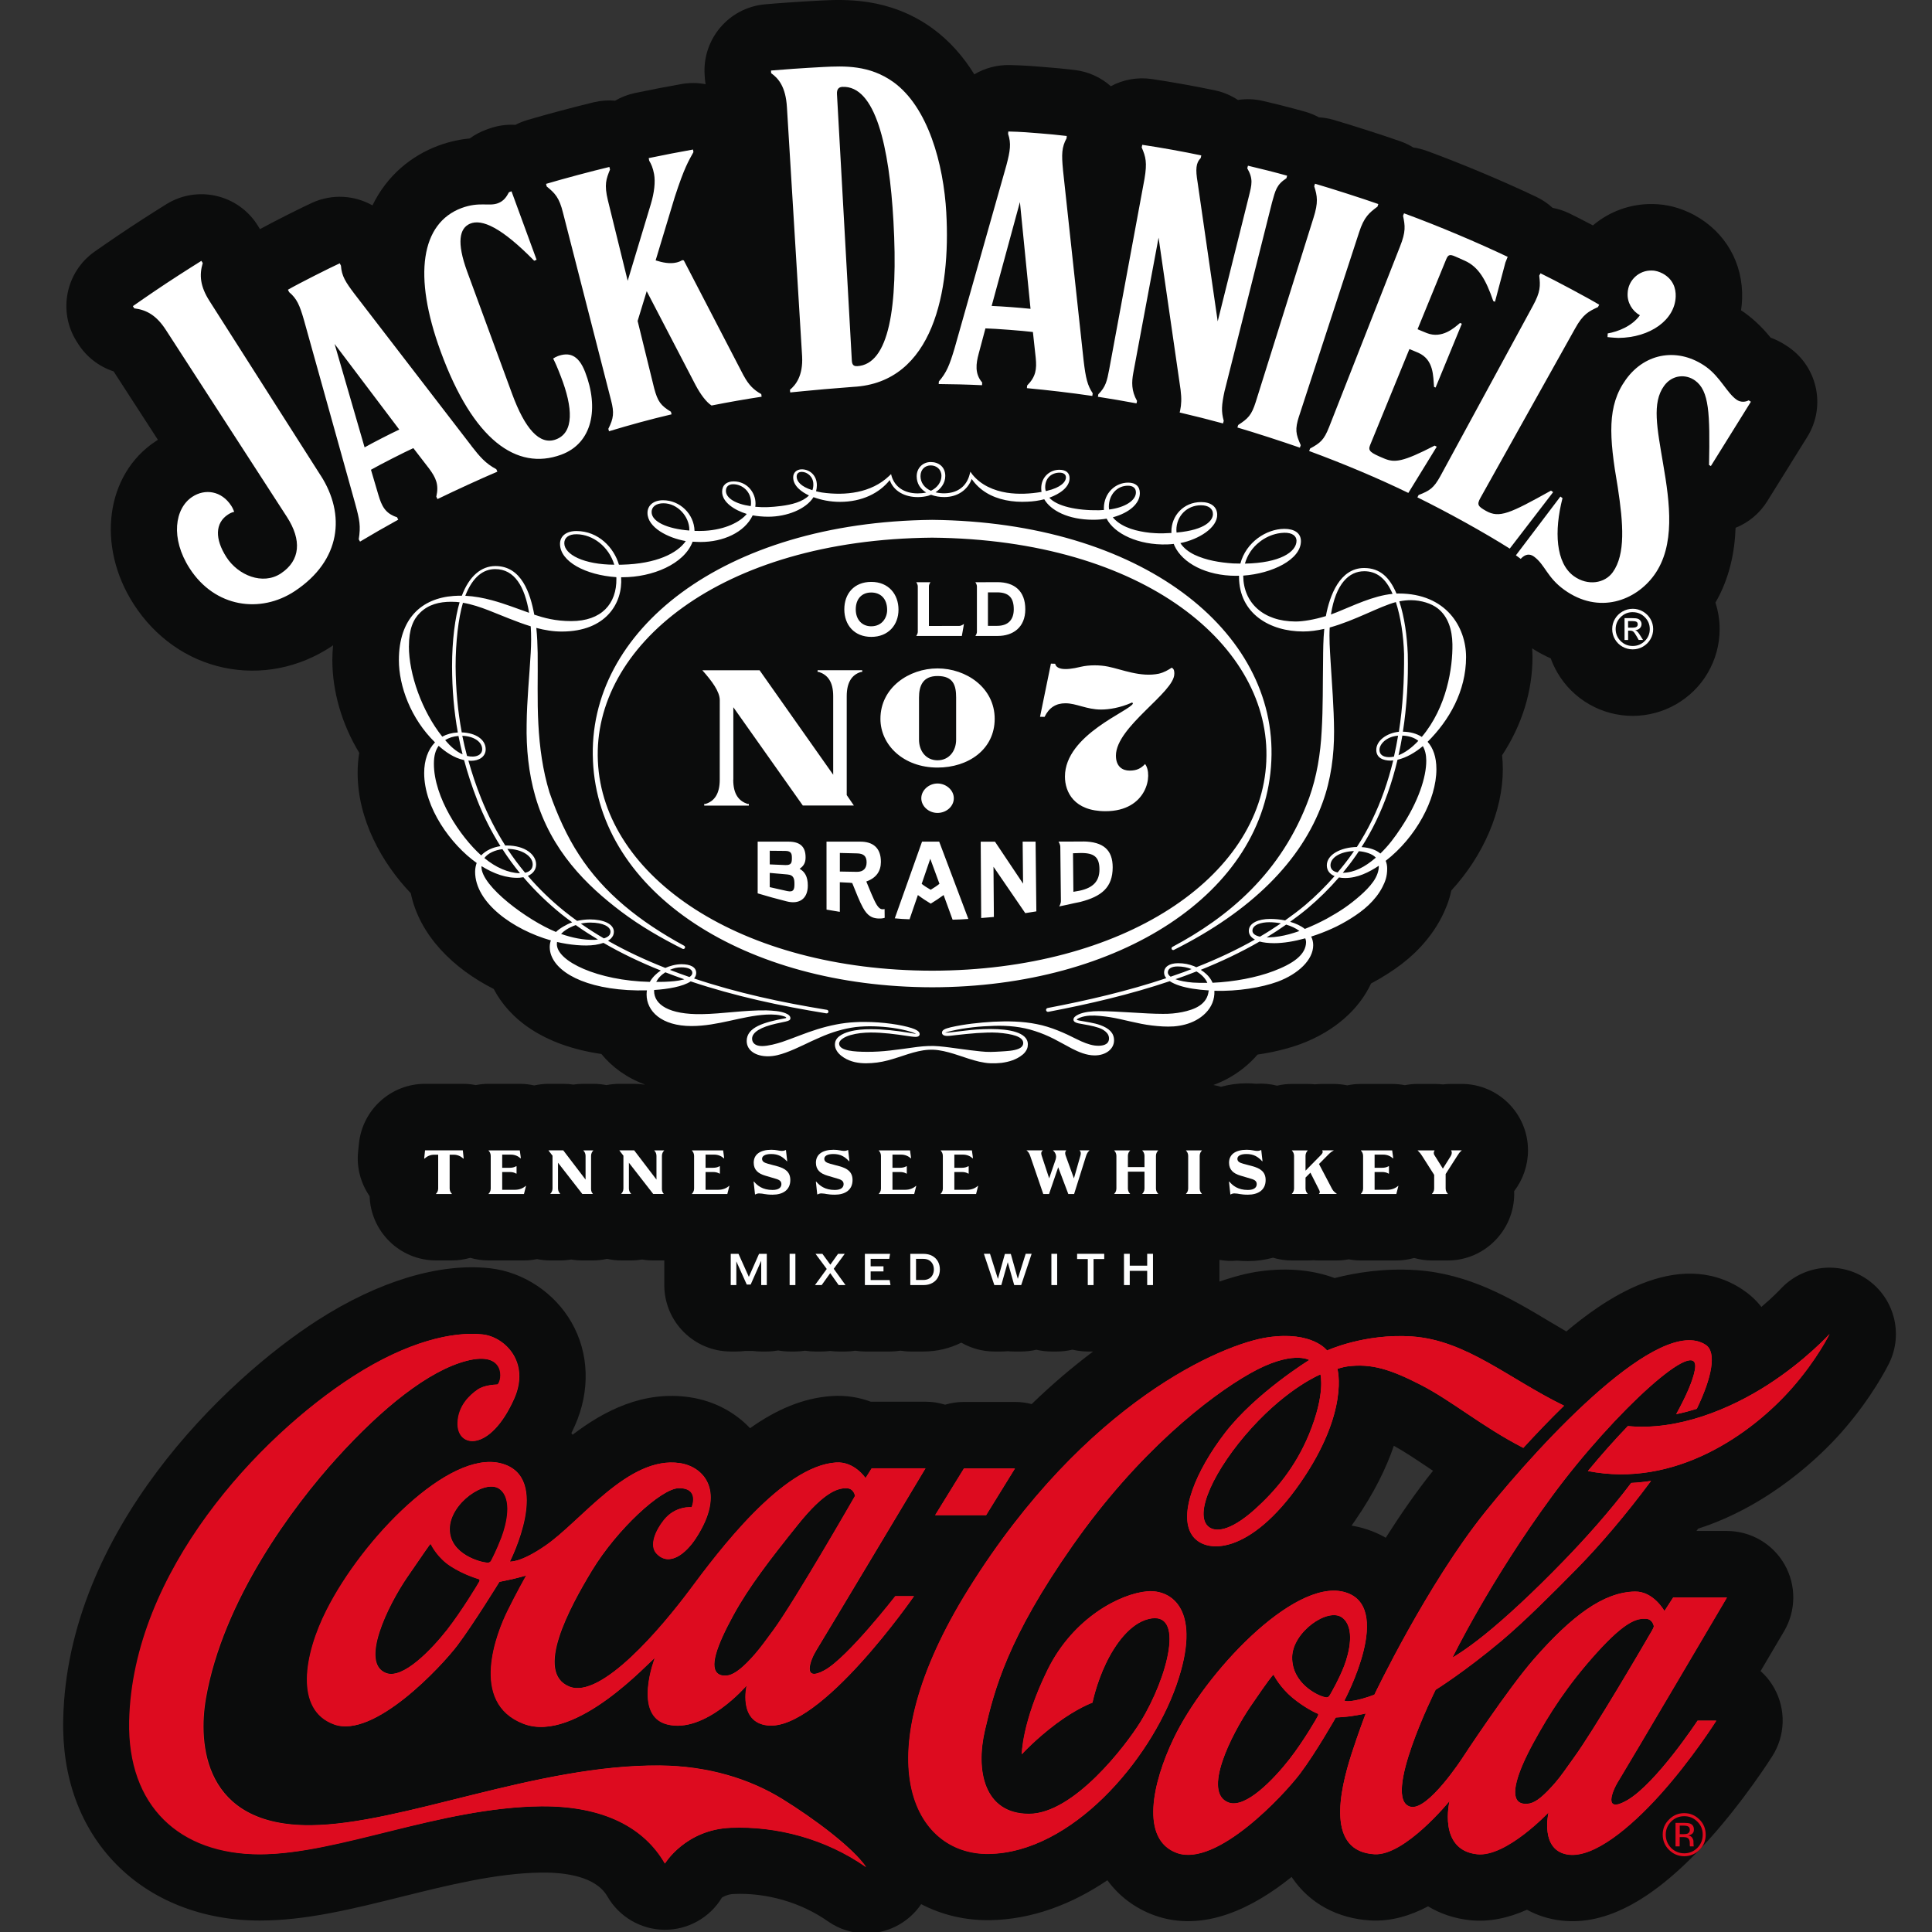 <?xml version="1.0" encoding="UTF-8"?>
<svg id="Camada_1" data-name="Camada 1" xmlns="http://www.w3.org/2000/svg" xmlns:xlink="http://www.w3.org/1999/xlink" viewBox="0 0 650 650">
  <rect x="0" y="0" width="650" height="650" fill="#333333" stroke="none"/>
  <defs>
    <style>
      .cls-1 {
        fill: none;
      }

      .cls-1, .cls-2, .cls-3, .cls-4, .cls-5 {
        stroke-width: 0px;
      }

      .cls-2 {
        fill: #0b0c0c;
      }

      .cls-3 {
        fill: #e52529;
      }

      .cls-4 {
        fill: #fff;
      }

      .cls-5 {
        fill: #dd0b1f;
      }
    </style>
    <clipPath id="clippath">
      <rect class="cls-1" x="18.46" y="643.43" width="613.09" height="703.14"/>
    </clipPath>
  </defs>
  <path class="cls-2" d="M628.1,430.37c-9.16-6.26-21.56-4.81-29.08,3.34-.04.04-2.42,2.6-6.42,5.99-2.03-2.6-4.34-4.52-6.44-5.91-22.02-14.51-47.55,4.38-59.19,14.16-1.95-1.13-3.91-2.3-5.91-3.5-12.48-7.46-26.63-15.92-44.55-17.13-10.82-.72-20.43.85-27.48,2.67-6.82-2.54-15.39-3.68-25.59-2.21-3.6.52-8.07,1.63-13.17,3.39v-7.3c1.96.34,3.94.44,5.9.25,1.07.1,2.28.16,3.68.16,2.96,0,5.78-.4,8.42-1.14,2.02.6,4.15.93,6.36.93h5.32c.64,0,1.27-.03,1.89-.08.63.05,1.26.08,1.9.08h5.96c1.39,0,2.74-.14,4.06-.39,1.33.25,2.69.39,4.09.39h11.91c2.07,0,4.09-.3,6.01-.84,1.91.53,3.91.84,5.99.84h5.32c12.35,0,22.36-10.1,22.36-22.45,0-.29,0-.58-.02-.87,2.98-3.89,4.66-8.73,4.66-13.72,0-12.35-10.01-22.36-22.36-22.36h-3.5c-.95,0-1.88.06-2.79.17-.92-.11-1.86-.17-2.81-.17h-5.66c-1.47,0-2.91.15-4.3.43-1.4-.27-2.83-.42-4.3-.42h-10.51c-1.57,0-3.11.17-4.59.48-1.49-.31-3.03-.48-4.61-.48h-3.8c-.83,0-1.65.05-2.45.13-.81-.09-1.63-.13-2.46-.13h-5.32c-1.71,0-3.37.21-4.97.58-2.34-.59-4.74-.81-7.1-.64-.91-.09-1.96-.15-3.14-.15-3.03,0-5.92.41-8.62,1.17-.83-.25-1.69-.44-2.56-.6,1.65-.62,3.26-1.31,4.77-2.14,3.9-2.11,7.32-4.88,10.09-8.1,5.12-.75,10.02-1.93,14.33-3.49.08-.03.16-.06.23-.08,11.22-4.21,19.53-11.52,23.63-20.35,1.7-.9,3.41-1.89,5.16-2.99,3.72-2.34,6.7-4.62,9.47-7.25,3.8-3.65,6.85-7.67,9.14-12.12,1.17-2.32,2.45-5.24,3.24-8.94,10.75-11.66,17.32-26.76,17.32-40.78,0-1.64-.09-3.2-.25-4.69,6.66-10.12,10.23-21.49,10.23-33.04,0-.97-.05-1.95-.12-2.93,2.04,1.3,4.13,2.43,6.26,3.37.6,1.67,1.35,3.27,2.23,4.78,2.58,4.45,6.31,8.15,10.8,10.71,4.42,2.52,9.44,3.85,14.53,3.85s10.18-1.35,14.55-3.87c4.47-2.56,8.19-6.24,10.67-10.52,2.64-4.47,4.04-9.58,4.04-14.8,0-3.03-.48-6.04-1.41-8.92,4.71-8.12,6.47-16.88,6.78-25.17,4.26-1.71,8.04-4.74,10.65-8.94l13.46-21.63c6.52-10.48,3.32-24.26-7.15-30.79l-.75-.47c-1.4-.87-2.88-1.58-4.4-2.12-2.05-2.52-4.8-5.5-8.58-8.27-.46-.33-.92-.65-1.39-.96.19-1.28.31-2.58.35-3.9.39-11.93-5.61-22.44-16.06-28.12-.19-.1-.37-.2-.56-.3-4.42-2.25-8.82-3.37-13.41-3.42-7.61-.15-14.71,2.56-20.16,7.18-3.05-1.6-5.91-3.06-7.9-4.03-1.84-.89-3.74-1.51-5.66-1.87-1.61-1.48-3.47-2.75-5.55-3.73-11.46-5.43-25.21-11.2-36.76-15.43-1.51-.55-3.03-.93-4.56-1.15-1.33-.82-2.76-1.52-4.29-2.06-5.25-1.87-16.63-5.52-22.55-7.24-1.64-.48-3.28-.75-4.92-.85-1.43-.78-2.97-1.41-4.6-1.88-3.83-1.09-9.82-2.62-14.26-3.64-2.84-.66-5.67-.74-8.39-.32-2.31-1.53-4.91-2.63-7.67-3.22-6.16-1.31-14.91-2.88-21.27-3.82-4.93-.73-9.73.22-13.82,2.41-3.28-2.91-7.44-4.88-12.12-5.45-3.8-.46-6.81-.71-9.7-.95-3.39-.29-7.23-.61-12.2-.72-4.31-.08-8.41,1.05-11.9,3.13-3.64-5.88-8.29-11.29-14.23-15.58C299.04-.99,283.92-.21,275.78.2c-6.41.33-15.05.94-18.5,1.26-12.08,1.14-21.04,11.7-20.21,23.8l.06.89c.05.74.14,1.46.26,2.18-2.59-.5-5.33-.54-8.08-.06-4.68.82-10.82,2-15.65,3.02-2.42.51-4.67,1.39-6.7,2.58-2.34-.2-4.74-.04-7.15.53-6.52,1.56-15.74,4.02-22.41,5.99-1.41.42-2.74.96-4,1.61-2.95-.17-5.98.23-8.93,1.3l-.85.31c-2,.72-3.87,1.72-5.56,2.96-2.91.28-6.5.93-10.63,2.45-9.03,3.38-17.2,9.96-22.12,20.08-6.02-3.4-13.52-3.95-20.27-.89-3.06,1.39-12.34,6.01-17.58,8.88-.09-.16-.19-.31-.28-.47l-.46-.74c-6.53-10.48-20.32-13.68-30.8-7.15-.27.17-6.6,4.11-12.33,7.9-5.5,3.64-11.48,7.83-11.74,8.01-9.75,6.85-12.43,20.14-6.08,30.23l.47.74c2.81,4.45,7.06,7.73,11.98,9.34l14.9,23.02c-.26.16-.52.33-.77.5-16.77,11.09-20.01,35.15-7.38,54.79,7.19,11.17,17.97,18.76,30.35,21.37,12.41,2.62,25.26.09,36.18-7.13.19-.13.37-.27.56-.4-.15,1.62-.25,3.26-.25,4.95,0,10.71,3.26,21.68,9.05,31.24-.36,2.18-.54,4.44-.54,6.74,0,15.55,8.04,30.2,17.88,40.49,2.96,14.29,14.44,25.41,27.91,32.22,5.19,9.95,16.46,19,36.22,21.87,3.57,4.37,8.46,7.98,14.62,10.26-.07.01-.15.01-.22.03-1.11-.17-2.24-.26-3.38-.26h-4.94c-1.5,0-2.97.16-4.39.44-1.43-.29-2.91-.44-4.42-.44h-3.31c-1.15,0-2.28.09-3.39.26-1.11-.17-2.24-.26-3.38-.26h-4.93c-1.67,0-3.3.2-4.86.55-1.56-.35-3.18-.55-4.84-.55h-10.51c-1.48,0-2.92.15-4.32.43-1.41-.28-2.86-.43-4.34-.43h-12.71c-11.45,0-21.04,8.64-22.24,20.02l-.29,2.75c-.57,5.44.9,10.74,3.87,15.04.4,12,10.25,21.61,22.35,21.61h5.33c2.14,0,4.21-.32,6.17-.88,1.96.56,4.03.88,6.18.88h11.91c1.5,0,2.97-.17,4.4-.45,1.45.3,2.95.45,4.49.45h3.31c1.27,0,2.51-.11,3.73-.31,1.22.21,2.46.31,3.72.31h3.52c1.64,0,3.23-.19,4.77-.53,1.54.34,3.14.53,4.78.53h3.31c1.27,0,2.51-.11,3.73-.31,1.22.21,2.46.31,3.72.31h3.52c.07,0,.13,0,.2-.01v8.29c0,12.35,10.01,22.36,22.36,22.36h1.88c.97,0,1.94-.06,2.88-.18.21,0,.42,0,.63,0h1.31c.22,0,.44,0,.66-.01.94.12,1.91.19,2.89.19h1.88c1.31,0,2.59-.14,3.84-.35,1.25.22,2.53.35,3.84.35h1.94c1.11,0,2.19-.11,3.26-.26,1.09.16,2.2.26,3.33.26h2.25c.96,0,1.91-.06,2.85-.18.94.12,1.89.18,2.86.18h2.31c1.12,0,2.22-.1,3.31-.26,1.05.15,2.12.26,3.22.26h8.62c1.12,0,2.22-.11,3.31-.28,1.09.16,2.2.28,3.34.28h4.42c4.57,0,8.84-1.04,12.73-2.98,3.31,1.9,7.12,2.98,11.12,2.98h2.35c.73,0,1.45-.04,2.17-.1.72.07,1.44.1,2.17.1h2.35c1.75,0,3.45-.21,5.1-.59,1.63.38,3.31.59,5.05.59h1.94c1.77,0,3.49-.23,5.15-.62,1.66.39,3.38.62,5.15.62h1.8c-6.73,5.06-13.67,10.9-20.67,17.69-1.81-.47-3.7-.72-5.62-.72h-17.15c-2.18,0-4.31.32-6.35.92-2.11-.65-4.33-1-6.6-1h-18.06c-.11,0-.23,0-.34,0-3.94-1.46-8.35-2.23-13.14-1.9-9.69.63-18.82,4.64-27.48,10.81-5.22-5.51-12.3-9.22-20.25-10.4-15.64-2.34-28.88,4.53-39.46,12.6-.14-.18-.27-.36-.41-.53.4-.82.79-1.66,1.18-2.52,5.21-11.72,4.8-24.39-1.13-34.74-5.7-9.96-16.17-16.94-27.38-18.21-16.96-1.9-37.59,4.33-58.08,17.5-31.14,20.01-84.21,70.82-85.56,134.29-.43,19.51,5.72,36.33,17.78,48.66,11.99,12.25,29.17,19,48.39,19,15.49,0,31.12-3.89,47.68-8.01,15.73-3.91,31.99-7.96,47.17-8.13,7.89-.07,18.18,1.27,22.07,8.03,3.95,6.86,11.24,11.13,19.15,11.21.08,0,.15,0,.23,0,7.83,0,15.1-4.1,19.15-10.82,0-.01,1.67-1.13,3.95-1.22,11.17-.49,22.73,2.89,31.71,9.2,3.88,2.72,8.37,4.06,12.84,4.06,5.74,0,11.44-2.2,15.76-6.49,1.05-1.04,1.98-2.17,2.78-3.35,6.93,3.62,14.84,5.52,23.13,5.39,14.1-.21,27.55-5.33,39.52-13.43,3.89,5.34,9.28,9.41,15.72,11.77,16.72,6.08,33.6-2.67,46.26-12.89.08.12.16.24.24.36,5.85,8.57,15.2,13.64,26.34,14.29,6.81.38,13.36-1.58,19.33-4.75,4.12,2.49,8.85,4.09,14,4.65,6.77.74,13.33-.85,19.27-3.51,3.46,1.91,7.34,3.16,11.52,3.64,15.25,1.78,31.48-7.13,49.66-27.21,11.96-13.25,21.02-27.55,21.4-28.16,4.35-6.89,4.6-15.6.66-22.73-1.23-2.23-2.8-4.19-4.64-5.84,3.93-6.66,6.95-11.79,7.91-13.41,4.07-6.91,4.13-15.48.15-22.45-3.98-6.97-11.39-11.27-19.42-11.27h-10.23c.2-.26.4-.52.59-.78,24.71-7.97,42-25.39,48.24-32.45,10.23-11.6,15.47-22.11,16.04-23.27,4.85-9.98,1.63-21.96-7.53-28.22M466.23,517.36c-2.73-1.58-5.75-2.78-9.01-3.58-.84-.2-1.67-.37-2.51-.51.4-.55.79-1.11,1.19-1.69,6.42-9.27,10.51-17.73,13.04-25.16,3.45,1.88,7.21,4.41,11.5,7.28.55.37,1.11.75,1.68,1.13-5.59,6.97-10.98,14.78-15.9,22.53"/>
  <path class="cls-4" d="M493.24,221.06c0-10.06-6.66-21.38-22.66-21.38-.25,0-.5.01-.75.02-2.26-5.36-5.47-8.6-10.89-8.6-8.16,0-11.58,9.24-12.87,16.18-3.91,1.2-7.73,1.83-10.22,1.82-10.91-.04-17.48-6.35-17.58-15.29,0-.05,0-.1,0-.15,9.71-.69,19.41-5.38,19.41-11.6,0-2.73-2.22-4.15-5.63-4.13-6.01.04-12.84,4.47-14.74,11.68-.84,0-1.68-.01-2.51-.05-4.44-.31-8.98-1.05-12.92-2.91-1.91-.93-3.64-2.21-4.76-3.93,6.24-1.25,12.53-5.2,12.39-9.64-.08-2.62-2.13-4.16-5.4-4.16-5.94,0-10.01,4.6-10.01,9.91,0,.16.02.32.02.48-1.84.12-3.7.19-5.53.07-2.23-.11-4.44-.46-6.59-1.01-2.14-.56-4.21-1.43-5.92-2.71-.63-.47-1.21-1.02-1.69-1.62.07-.02.13-.03.2-.05,5.27-1.48,8.9-4.52,8.9-8.08,0-2.3-1.48-3.54-3.92-3.54-4.33,0-8.13,3.47-8.19,8.58,0,.2.01.41.03.62-.56.04-1.11.09-1.67.1-7.55.12-14.18-1.38-16.71-4.22,3.48-1.25,6.82-3.51,6.82-6.58,0-1.84-1.29-2.82-3.44-2.82-3.21,0-6.1,2.43-6.1,6.21,0,.42.04.83.1,1.24-3.83.66-7.84.86-11.66.27-4.4-.71-8.72-2.55-11.6-6.12h0s-.68-.95-.68-.95l-.3,1.11c-.97,3.54-3.67,6.04-8.28,6.16-1.12.03-2.07-.1-3.15-.33,1.73-1.16,3.29-3.01,3.29-5.51,0-3.05-2.21-4.68-4.9-4.68s-4.72,2.05-4.72,4.79c0,2.5,1.3,4.31,3.2,5.47-.89.19-1.93.29-2.82.29-4.79,0-7.71-2.34-8.77-5.65h0s-.23-.84-.23-.84l-.67.64c-6.02,5.73-14.73,6.67-22.58,5.55-.67-.11-1.32-.26-1.98-.42.17-.66.27-1.38.27-1.99,0-3.48-2.52-5.39-5.08-5.39-1.73,0-2.89,1.12-2.89,2.69,0,2.95,2.89,4.96,5.31,6.1-2.1,2.14-5.79,3.09-9.35,3.54-3.28.41-5.72.54-8.71.27.05-.36.08-.73.08-1.11,0-3.66-2.82-7.43-7.37-7.43-2.34,0-3.87,1.23-3.87,3.48,0,3.57,4.21,6.21,8.29,7.47-2.17,2.66-7.19,5.3-14.21,5.68-1.12.06-2.24.06-3.36.02-.13-5.64-4.89-10.31-10.59-10.31-3.27,0-5.24,1.79-5.24,4.26,0,4.94,6.93,8.44,12.88,9.48-2.83,4.12-9.94,7.65-21.39,7.94-.37,0-.73.01-1.09.02-1.66-5.72-6.9-11.34-14.31-11.34-3.35,0-5.52,1.65-5.52,4.31,0,5.99,8.66,10.51,18.95,11.21,0,.16.02.31.02.47.12,8.49-4.99,14.31-15.2,14.31-5.36,0-9.18-1.08-12.43-2.16-1.35-7.3-4.32-16.36-13.06-16.36-4.76,0-8.81,3.35-11.31,9.99-.92-.02-1.85,0-2.77.07-10.69.78-18.41,7.49-18.41,21.6,0,8.7,4,19.69,12.15,27.66-2.35,2.42-3.64,6-3.64,10.32,0,11.69,9.01,24.12,17.66,30.25-.28.79-.52,1.8-.52,2.98,0,10.45,12.84,19.48,25.49,23.08-.04.14-.1.27-.14.42-.2.69-.27,1.4-.24,2.12.27,6.71,9.3,13.13,26.19,14.16,2.17.13,4.34.16,6.5.1-.06.4-.11.84-.11,1.39,0,5.6,4.98,10.62,15.12,10.62,8.94,0,16.87-3.39,25.18-3.85,2.04-.11,4.52,0,6.3.71.3.12.37.24.37.33,0,.1-.11.15-.28.18-7.17,1.34-13.01,3.01-13.01,7.65,0,3.2,3.04,5.18,7.2,5.16,2.13-.01,4.13-.58,5.97-1.25,4.15-1.51,7.78-3.56,11.59-5.15,3.78-1.67,7.74-2.89,11.84-3.43,4.09-.47,8.32-.29,12.44.26,2.06.29,4.19.72,6.04,1.28.48.15,1.37.47,1.76.65.04.02.03.07-.02.07-.18,0-.35-.06-.61-.09-.4-.05-1.42-.23-1.84-.3-4.15-.67-8.4-1.17-12.65-1.15-2.39-.01-4.81.16-7.18.8-1.18.34-2.37.77-3.43,1.59-.52.41-1.02.97-1.27,1.71-.23.75-.2,1.55.04,2.27.52,1.46,1.66,2.44,2.79,3.17,1.15.75,2.41,1.21,3.67,1.52,2.54.57,5.06.45,7.51.15,4.95-.64,9.33-2.77,13.85-3.78,2.26-.53,4.58-.7,6.85-.37,2.29.34,4.54,1,6.78,1.75,2.24.74,4.49,1.54,6.89,2.1,1.21.24,2.43.51,3.77.54,1.27.05,2.49.01,3.74-.13,2.47-.34,5.03-1.03,7.24-2.88.54-.48,1.02-1.08,1.33-1.8.22-.51.29-1.03.29-1.57,0-4.13-6.61-5.14-12.39-5.14-1.67,0-3.39.08-4.86.17-2.37.15-4.79.51-7.13.76-.58.06-2.75.36-3.38.3v-.04c.5-.18,1.66-.45,2.21-.59,4.52-1.05,9.52-1.54,14.19-1.67,4.68-.15,9.36.3,13.73,1.75,2.19.7,4.29,1.58,6.33,2.61,2.04,1.04,4.04,2.2,6.18,3.32,2.13,1.07,4.76,2.26,7.58,2.27,3.77,0,6.54-2.14,6.54-5.07,0-2.52-1.71-4.06-4.64-5.13-2.14-.78-4.8-1.08-7.07-1.53-.49-.1-.82-.19-.82-.29,0-.16.52-.48,1.05-.68,1.01-.4,2.15-.61,3.28-.69,2.25-.11,4.64.2,6.92.54,4.59.75,9.15,2.21,14,2.78,2.43.28,4.78.48,7.4.31,2.55-.21,5.12-.81,7.46-2.09,2.32-1.25,4.47-3.24,5.5-5.82.51-1.27.73-2.63.68-3.94,0-.04-.01-.09-.01-.13,7.94.22,15.82-1.08,21.27-3.06,6.95-2.6,11.98-7.34,11.98-12.29,0-1.07-.25-2.03-.68-2.89,2.36-.75,4.72-1.65,6.97-2.67,2.22-.99,4.36-2.17,6.44-3.47,2.07-1.31,4.09-2.74,5.91-4.47,1.81-1.73,3.45-3.71,4.65-6.05.94-1.87,1.6-3.47,1.6-6.26,0-.9-.17-1.77-.5-2.57,10.15-7.85,17.06-20.61,17.06-30.83,0-4.15-1.13-7.17-2.96-9.21,7.24-7.19,12.94-17.05,12.94-28.52M483.71,204.69c3.45,2.69,4.86,7.11,4.94,12.04.12,7.8-1.85,21.15-10.3,31.19-1.81-1.16-4-1.72-6.36-1.75,1.34-8.63,1.84-17.4,1.64-26.13-.24-6.08-1.11-12.44-2.85-17.72,1.3-.26,2.68-.41,3.98-.4,3.34.04,6.81,1.08,8.94,2.76M471.8,247.48c2.28.1,4.07.7,5.38,1.77-2.2,2.34-4.49,4-6.66,4.84.49-2.19.91-4.4,1.28-6.61M468.98,254.55c-.55.11-1.09.19-1.62.19-2.32-.04-3.25-1.05-3.25-2.48,0-1.83,2.24-4.44,6.26-4.75-.39,2.36-.85,4.72-1.39,7.05M458.92,192.18c4.2,0,7.32,2.32,9.6,7.62-6.56.63-13.42,4.05-18.73,6.17-.66.27-1.34.52-2.01.76,1.64-10.45,6.16-14.54,11.14-14.54M423.77,182.32c1.78-1.39,3.88-2.39,6.09-2.83.72-.14,1.48-.24,2.21-.25,2.81-.06,4.13,1.17,4.13,2.68,0,3.76-5.53,7.49-17.36,7.7.82-2.86,2.48-5.42,4.94-7.29M404.03,169.99c2.54,0,4.08,1.14,4.05,3-.04,1.96-2.22,5.28-12.24,6.18-.03-.28-.06-.56-.06-.84,0-4.72,3.56-8.34,8.26-8.34M379.52,163.41c1.59.01,2.65.76,2.65,2.26,0,2.69-3.65,5.08-9.01,5.75-.06-.3-.1-.62-.1-.94,0-4.02,2.75-7.1,6.46-7.07M351.64,163.93c0-3.25,2.3-4.91,4.84-4.91,1.36,0,2.14.62,2.14,1.57,0,1.51-1.65,3.44-6.42,4.55-.12.03-.25.04-.37.07-.11-.42-.19-.84-.19-1.28M309.69,160.18c0-2.21,1.5-3.59,3.44-3.6,1.95,0,3.61,1.35,3.61,3.53,0,1.97-1.27,3.9-3.53,5.01-2.23-.96-3.52-2.8-3.52-4.94M268.03,160.32c0-.98.61-1.56,1.73-1.56,1.84,0,3.88,1.65,3.88,4.14.02.72-.08,1.39-.32,2.02-3.99-1.24-5.3-3.06-5.3-4.61M244.22,165.13c0-1.55,1.11-2.22,2.43-2.22,3.03,0,6.19,2.44,6.02,6.51,0,.29-.05.58-.11.86-5.14-.72-8.34-2.72-8.34-5.15M219.22,172.3c0-1.84,1.55-2.98,3.99-2.98,4.75,0,8.71,4.47,8.71,8.91,0,.09,0,.17-.01.26-7.48-.58-12.68-3.01-12.68-6.19M189.85,182.78c-.02-1.81,1.4-3.08,4.16-3.04,5.48.07,10.82,4.16,12.66,10.25-10.23-.04-16.78-3.43-16.82-7.21M166.6,191.47c6.54,0,9.94,5.9,11.41,14.7-4.04-1.41-8.13-3.05-12.46-4.21-2.91-.79-5.94-1.36-9.01-1.52,2.55-6.51,6.16-8.97,10.06-8.97M137.58,217.47c0-5.71,1.4-9.08,3.77-11.35,2.82-2.76,6.45-3.66,10.44-3.66,1.38,0,2.17.08,2.84.17-1.51,5.11-2.54,12.72-2.54,21.62.03,7.78.65,15.04,1.94,22.18-1.98.1-3.73.59-5.23,1.41-6.81-8.52-11.23-21-11.23-30.38M155.54,247.55c3.86.12,6.71,2.02,6.69,4.57-.02,1.37-1.17,2.35-3.06,2.42-.63.02-1.33-.04-2.04-.21-.6-2.25-1.14-4.51-1.59-6.77M155.63,253.79c-2.19-.97-3.95-2.55-5.86-4.77,1.28-.83,2.8-1.3,4.48-1.42.4,2.07.87,4.13,1.38,6.19M145.98,256.97c0-2.8.58-4.63,1.6-6.05,2.2,1.97,5.14,4.1,8.56,4.81,1.19,4.41,2.62,8.84,4.4,13.38,2.22,5.69,4.87,10.85,7.83,15.56-2.5.37-4.88,1.42-6.48,3.12-7.1-6.35-15.91-19.55-15.91-30.81M170.7,285.6c4.88.01,8.52,2.46,8.52,5.22,0,1.26-.66,2.39-2.56,2.81-2.12-2.55-4.11-5.22-5.96-8.03M174.94,293.79s-.1,0-.14,0c-1.99-.06-3.96-.58-5.8-1.36-2.19-.92-4.19-2.23-6.04-3.75,1.24-1.67,3.6-2.69,6.08-2.99,1.86,2.87,3.84,5.56,5.9,8.09M161.99,291.71c0-.1.03-.2.03-.3,1.96,1.22,4.04,2.26,6.26,2.98,2.1.67,4.32,1.05,6.55.91.42-.03.84-.09,1.26-.17,4,4.69,8.31,8.8,12.77,12.41,1.19.96,2.41,1.86,3.64,2.76-2,.73-4.23,2.06-5.45,3.25-9.57-3.92-25.02-15.31-25.07-21.85M195.41,310.74c1.01-.22,2.06-.35,3.14-.35,4.51,0,6.82,1.47,6.84,3.02.02,1.01-.55,1.78-2.23,2.3-2.65-1.56-5.24-3.21-7.75-4.97M201.18,316.1c-.36.04-.71.08-1.07.09-3.85.13-7.68-.71-11.34-1.98.48-.52,1.05-1,1.67-1.4,1.02-.65,2.12-1.18,3.27-1.58,2.42,1.73,4.93,3.33,7.47,4.87M187.35,317.64c0-.22.02-.46.06-.72,4.08.95,9.15,1.51,12.86.97.93-.14,1.85-.36,2.76-.67,6.17,3.59,12.65,6.65,19.28,9.3-1.24.82-2.73,2.13-3.69,3.83-17.53-.42-31.27-6.93-31.27-12.7M232.34,328.43c-.11.1-.25.19-.38.28-2.21-.76-4.4-1.57-6.58-2.41.59-.26,1.2-.49,1.82-.64.6-.14,1.37-.21,1.97-.21,2.45-.02,3.76.71,3.76,1.86,0,.41-.23.82-.6,1.12M230.22,329.47c-.13.04-.26.08-.39.12-1.92.49-3.99.63-6.03.72-1,.04-2.01.03-3.02.04.32-.62.73-1.21,1.28-1.79.52-.55,1.14-1.02,1.79-1.44,2.12.82,4.24,1.61,6.38,2.35M406.63,333.4c-.11,1.05-.43,2.04-.98,2.88-1.09,1.7-2.92,2.74-4.87,3.41-1.97.68-4.08,1.08-6.22,1.28-1.07.12-2.15.12-3.31.13-6.28,0-14.73-.91-21.62-.91-2.23,0-4.89.25-6.76,1.1-1.17.54-1.71,1.09-1.71,1.74,0,.69.65,1.04,1.69,1.27,2.36.46,4.66.76,6.83,1.5,1.07.38,2.09.95,2.75,1.75.67.77.84,1.8.55,2.65-.56,1.6-2.81,1.79-4.72,1.55-1.92-.27-3.91-1.09-5.98-2.12-4.12-2.09-8.72-4.17-13.5-5.08-4.78-.97-9.85-1.04-14.59-.8-4.75.29-9.62.79-14.31,1.86-2.06.5-2.96.96-2.96,1.81,0,.61.46,1.11,1.84,1.11.86,0,2.27-.22,2.86-.28,2.35-.26,4.68-.52,7.02-.68,2.33-.14,4.7-.27,6.99-.13,5.04.38,8.58,1.35,8.62,3.43.03.85-.55,1.54-1.41,1.92-1.77.78-4.07.83-6.24.98-1.1.06-2.24.13-3.33.14-1.03.01-2.15-.05-3.27-.17-2.26-.21-4.6-.54-6.95-.85-2.36-.31-4.73-.67-7.13-.88-2.42-.23-4.86-.08-7.24.21-7.45,1.01-11.55,1.68-16.91,1.66-4.22-.01-9.43-.31-9.46-2.75-.01-1.19,1.71-2.26,3.8-2.88,2.18-.63,4.52-.85,6.83-.87,4.18,0,8.23.54,12.47,1.18.65.1,1.96.29,2.61.29,1.01,0,1.39-.42,1.39-.97,0-.98-1.51-1.59-2.71-2-3.41-1.09-9.62-2.06-15.81-2.06-1.07,0-2.14,0-3.21.08-4.3.2-8.56,1.11-12.67,2.37-4.1,1.27-8.04,2.97-11.84,4.27-1.91.62-4.76,1.4-6.78,1.4-2.3,0-3.36-1.08-3.36-2.49,0-2.2,3.04-3.93,8.05-5.06,0,0,2.42-.5,3.22-.69,1.2-.27,1.63-.57,1.63-1.15,0-.66-.59-1.24-1.71-1.68-1.8-.72-4.24-.86-6.39-.94-7.4-.11-14.77,1.17-21.75,1.27-10.95.17-16.02-3.17-16.02-7.84,0-.1.02-.19.03-.29,4.6-.28,9.64-1.14,12.29-2.89,14.86,4.98,30.21,8.27,45.64,10.76.33.05.64-.17.69-.5.06-.33-.17-.64-.5-.69-15.27-2.49-30.07-5.65-44.7-10.55.46-.55.72-1.16.72-1.85,0-1.98-1.95-2.95-4.98-2.95-1.96,0-4.04.63-5.41,1.25-6.66-2.63-13.14-5.63-19.29-9.13.68-.41,1.32-.96,1.71-1.76.18-.4.27-.82.27-1.25,0-2.69-3.54-4.18-8.11-4.18-1.55,0-3.23.27-4.27.49-1.5-1.08-2.97-2.19-4.41-3.35-4.43-3.59-8.48-7.51-12.15-11.78,1.75-.74,2.78-2.14,2.78-3.84,0-3.28-3.67-6.39-9.87-6.39-.16,0-.33.02-.5.03-3.11-4.88-5.83-10.16-8.14-15.92-1.71-4.29-3.11-8.49-4.28-12.67.28.02.56.07.85.07,2.79,0,4.97-1.42,4.97-3.88,0-3.25-3.3-5.52-8.05-5.68-1.34-7.12-2-14.39-2.07-22.19,0-8.26.95-16.28,2.47-21.42,2.97.49,5.86,1.48,8.71,2.58,4.21,1.63,9.32,3.88,14.09,5.34.2,2.95.17,5.96,0,8.9-.44,7.93-1.29,15.92-1.37,24.03-.16,8.09.63,16.36,2.93,24.34,5.29,18.26,17.22,29.9,28.9,38.73,6.46,4.87,13.46,8.89,20.62,12.5.28.14.63.04.78-.24.15-.28.05-.64-.24-.79-14.82-8.06-27.1-17.72-35.43-30.7-3.8-5.79-7.22-13.16-9.89-20.92-2.25-7.36-3.32-15.12-3.73-22.99-.43-7.88-.13-15.85-.23-23.91-.05-2.79-.16-5.61-.46-8.41,2.8.74,5.71,1.24,8.7,1.22,14.67-.06,20.42-9.45,19.84-18.27.17,0,.33,0,.51,0,9.91,0,20.68-4.35,23.54-11.96.89.05,1.97.1,2.69.1,7.52,0,14.75-3.16,17.52-8.96,1.4.26,3.33.46,5.22.46,6.32,0,12.71-2.55,15.24-6.58,2.46.92,5.55,1.58,8.9,1.58,7.5,0,13.26-2.97,16.75-7.32,1.32,3.77,5.16,5.77,9.58,5.72,1.13-.01,2.26-.16,3.37-.45.3-.09.62-.2.94-.34,1.37.52,2.91.78,4.45.78,4.61,0,7.94-2.55,9.23-6.09,2.66,3.84,6.6,6.12,11.41,7.13,2.43.5,4.93.64,7.36.51,1.89-.07,3.79-.33,5.64-.82,2.14,3.73,7.99,6.9,16.46,6.9,1.66,0,3.07-.12,4.52-.38,2.55,5.02,10.61,8.98,20.42,8.68.73-.02,1.45-.1,2.18-.17.08.22.16.44.25.65,2.69,5.78,10.58,10.08,20.75,10.08.32,0,.63-.02.95-.03,0,.13,0,.26,0,.39.06,12.38,10.39,18.37,21.59,18.37,2.35,0,4.73-.34,7.09-.88-.35,3.6-.38,7.22-.4,10.73-.13,7.91,0,15.82-.47,23.58-.4,7.76-1.63,15.3-4.19,22.49-9.32,25.53-27.52,40.33-46.03,50.2-.27.15-.37.48-.24.75.14.28.48.39.76.25,25.93-12.99,42.88-29.82,50.02-49.6,2.81-7.68,3.88-15.96,3.85-23.97-.05-8.03-.72-15.89-1.19-23.76-.22-3.75-.49-7.45-.28-11.13,8.55-2.35,16.71-7.08,22.26-8.55,1.63,5.04,2.58,11.33,2.76,17.48.07,8.73-.4,17.52-1.74,26.15-4.16.43-7.61,3.02-7.61,6.09,0,2.74,2.37,3.61,4.84,3.61.28,0,.57-.05.86-.07-.86,3.56-1.89,7.07-3.12,10.53-2.31,6.52-5.33,12.81-9.11,18.6-5.58.13-10.09,2.63-10.11,6.15,0,1.75.97,2.98,2.61,3.65-3.05,3.47-6.33,6.74-9.86,9.73-2.18,1.83-4.46,3.53-6.78,5.18-1.67-.34-3.4-.5-5.06-.5-3.85,0-7.15,1.34-7.15,4,0,1.11.59,2.17,2.05,2.94-6.32,3.58-12.94,6.65-19.72,9.31-.27-.12-.53-.27-.8-.37-1.61-.63-3.3-.99-5.3-.99-3.06,0-4.74,1.28-4.74,3.18,0,.68.26,1.3.74,1.86-13.01,4.35-26.43,7.46-39.92,10.04-.35.07-.59.41-.52.76.07.35.41.59.76.52,13.79-2.63,27.52-5.82,40.85-10.31,1.73,1.16,4.47,2.01,7.64,2.52,1.81.29,3.66.48,5.51.59,0,.05,0,.11,0,.16M450.03,293.52c-1.76-.34-2.38-1.3-2.4-2.4,0-2.65,3.36-4.63,7.9-4.79-.21.3-.41.61-.62.91-1.52,2.18-3.17,4.25-4.88,6.28M456.05,288.04c.39-.55.75-1.11,1.13-1.67,2.09.18,4.52.87,5.65,2.12l.05.06c-3.72,3.19-7.18,5-11.11,5.09,1.49-1.81,2.93-3.67,4.27-5.6M432.71,311.07c1.62.48,3.21,1.17,4.47,2.16-1.14.4-2.3.77-3.47,1.09-2.22.59-4.47.99-6.73,1.04-.28.01-.54,0-.81,0,2.22-1.35,4.4-2.79,6.53-4.28M423.91,315.13c-1.68-.35-2.53-1.08-2.54-1.98-.03-2.03,2.99-2.88,5.62-2.88,1.36,0,2.65.13,3.95.39-2.29,1.57-4.64,3.07-7.04,4.47M398.03,327.13c-1.39.51-2.79.99-4.19,1.47-.58-.43-.93-.9-.93-1.43,0-1.19,1.11-2.02,3.3-2.02,1.7,0,3.28.34,4.68.89-.95.37-1.9.75-2.86,1.1M402.54,326.83c1.65.96,2.89,2.24,3.54,3.58.04.08.07.17.11.26-1.65.03-3.27.01-4.81-.09-2.4-.19-4.44-.58-5.92-1.14,1.01-.35,2.02-.69,3.02-1.06,1.35-.49,2.7-1.02,4.06-1.55M439.41,316.9c0,4.4-4.57,7.39-10.92,9.8-5.77,2.2-13.43,3.63-20.54,3.94-.15-.34-.31-.67-.5-.98-.88-1.44-2.11-2.52-3.47-3.37,6.8-2.72,13.45-5.86,19.8-9.52,1.25.34,2.85.54,4.88.55,3.17,0,6.79-.61,10.48-1.63.16.4.27.81.27,1.22M462.02,296.61c-1.22,1.73-2.78,3.28-4.44,4.74-1.67,1.46-3.43,2.86-5.31,4.15-1.87,1.28-3.85,2.44-5.85,3.56-2.4,1.29-4.88,2.46-7.42,3.47-1.34-1.07-3.07-1.85-4.95-2.4,2.02-1.46,4-2.96,5.92-4.56,3.76-3.17,7.28-6.64,10.5-10.36.64.12,1.33.19,2.08.19,4.26-.01,8.03-1.94,11.34-4.13.04,1.8-.72,3.71-1.87,5.34M471.4,278.44c-2.26,3.42-4.19,5.99-6.99,8.72-1.41-1.19-3.5-1.99-6.33-2.16,3.63-5.68,6.54-11.81,8.8-18.15,1.31-3.69,2.4-7.45,3.3-11.24,2.98-.68,6.04-2.48,8.52-4.59.74,1.29,1.14,2.9,1.15,4.84.04,5.62-2.71,13.94-8.46,22.58M199.49,255.97c1.97,44.51,51.22,76.08,114.13,76.19,62.91-.09,112.16-31.69,114.11-76.2,2.06-43.7-43.78-80.35-114.13-81.06-70.35.75-116.2,37.37-114.1,81.07M426.04,256.04c-1.69,39.12-48.12,70.45-112.43,70.54-64.3-.09-110.74-31.43-112.46-70.53-1.8-38.41,40.77-74.51,112.43-75.16,71.67.64,114.23,36.74,112.45,75.16M334.65,241.84c0-10.49-9.61-16.96-19.23-16.96s-19.21,6.48-19.21,16.96c0,8.8,7.74,16.4,19.21,16.4,10.34,0,19.23-6.09,19.23-16.4M309.19,248.83v-14.12c0-4.06,1.34-7.27,6.23-7.27,5.37,0,6.26,3.2,6.26,7.27v14.12c0,3.87-2.4,6.96-6.26,6.96s-6.23-3.1-6.23-6.96M309.96,268.56c0-2.67,2.54-4.96,5.45-4.96s5.49,2.23,5.49,4.96-2.5,4.94-5.49,4.94-5.45-2.29-5.45-4.94M293.14,214.27c5.67,0,9.15-3.96,9.15-9.16s-3.36-9.34-9.15-9.34-9.08,3.96-9.08,9.24,3.38,9.26,9.08,9.26M293.09,199.34c3.17,0,5.38,2.05,5.38,5.88,0,2.58-1.69,5.49-5.38,5.49-2.97,0-5.18-2.13-5.18-5.7s2.08-5.67,5.18-5.67M308.26,213.96s.52-.68.52-1.43v-15.22c0-.75-.52-1.43-.52-1.43h4.78s-.52.65-.52,1.43v13.29l10.23-.02h0c.75,0,1.56-.68,1.56-.68l-.12.68h.01l-.6,3.38h-15.35M328.14,213.96h7.52c5.1,0,9.29-2.83,9.29-8.97s-3.62-9.13-9.4-9.13l-7.4.03s.52.68.52,1.43v15.22c0,.75-.52,1.43-.52,1.43M332.38,199.29h3.07c4.06,0,5.62,1.93,5.62,5.7,0,3.33-1.71,5.57-5.62,5.57h-3.07v-11.26ZM269.02,292.29c1.38-.92,2-2.06,2.01-3.75.04-3.82-1.99-5.41-5.9-5.38-2.3,0-4.94,0-7.23,0-.99,0-1.99,0-2.99,0v17.4c3.24.98,6.5,1.88,9.77,2.7,4.22,1.08,7.1-.86,7.1-5.33,0-3.11-1.09-4.68-2.75-5.63M258.97,286.23s3.61.04,5.27.05c2.03.02,2.19,1.03,2.18,2.43-.01,1.46-.12,2.42-2.2,2.33-1.65-.07-3.5-.13-5.25-.22v-4.59ZM264.84,299.79c-1.94-.42-5.87-1.32-5.87-1.32v-4.79s3.97.36,5.92.52c2.27.18,2.4,1.62,2.39,3.33-.02,1.58-.2,2.75-2.43,2.26M294.93,304.36c-1.07-1.73-2.65-5.87-3.47-7.79,3.38-1.2,4.89-3.49,4.91-6.55.03-4.84-2.75-6.88-6.99-6.86-3.49,0-7.85,0-11.31,0,0,7.64,0,15.23.01,22.87,1.49.27,2.98.52,4.47.75,0-3.18,0-6.8,0-9.96.85.04,2.43.13,3.28.16,0,.02.41.06.89.1,1.28,3.11,2.44,6.2,3.6,8.27,1.53,2.8,3.1,3.55,5.09,3.67,1.5.09,2.23-.24,2.23-.24l-.03-2.94c-1.12.24-1.78-.06-2.68-1.49M282.56,293.22c0-1.99,0-4.26,0-6.25,1.62.04,4.1.1,5.73.14,2.32.04,3.28.98,3.27,3.05-.02,1.99-1.07,3.18-3.29,3.16-1.65-.01-4.07-.07-5.7-.1M310.21,283.16l-9.17,25.8c1.51.16,3.38.29,4.97.32l2.8-8.15c1.38,1.04,2.88,2.03,4.33,2.89,1.4-.84,3.02-1.93,4.33-2.89l3.02,8.29c1.54-.02,3.76-.13,5.3-.25l-9.81-26.01h-5.76ZM313.12,299.35c-1-.57-2.16-1.28-3.03-1.99l2.89-8.43,3.09,8.41c-.86.72-1.96,1.41-2.95,2.01M344.05,283.16c1.39,0,2.94,0,4.36,0,.09,7.82.17,15.64.26,23.46-1.24.21-2.49.4-3.73.59l-10.69-15.6c.04,4.98.09,11.11.13,16.89-1.37.13-2.88.25-4.27.36-.05-8.56-.11-17.13-.16-25.69h4.8l9.45,14.12c-.05-4.18-.1-9.26-.14-14.12M364.4,283.12l-8.29.03s.61.86.62,1.76c.07,6.05.13,12.17.2,18.22.01.9-.57,1.83-.57,1.83.2-.04.39-.09.59-.13h0c1.42-.28,2.83-.59,4.24-.92.13-.03.25-.05.37-.08h0c.9-.21.99-.16,1.9-.39,7.12-1.84,10.88-4.83,10.89-11.64,0-5.82-3.11-8.62-9.94-8.7M363.17,299.68c-.95.19-1.09.18-2.04.36-.04-4.29-.08-8.68-.13-12.97.95-.03,1.44-.06,2.4-.08,4.69-.09,6.48,1.33,6.5,5.47.02,3.93-2.05,6.24-6.74,7.22M246.69,262.31c0,4.98,1.94,7.2,4.8,8.16h.45v.58h-15.01v-.58h.44c3.01-.92,4.78-3.44,4.78-8.16,0,0,.01-19.5.01-26.74,0-2.89-2.63-6.43-5.87-10.07h19.26l24.77,35.15v-26.42c0-4.98-1.95-7.2-4.8-8.16h-.45v-.58h15.01v.58h-.43c-3.01.92-4.78,3.44-4.78,8.16v33.27l2.4,3.5h-17.18l-23.37-33.06v24.36M395.08,226.74c0,6.27-19.64,17.78-19.64,27.48,0,3.68,2.2,5.04,4.59,5.04s3.76-.68,5.22-2.21c2.74,3.57.68,15.87-13.31,15.87-10.6,0-13.65-6.47-13.65-11.66,0-14.1,22.09-22.13,22.88-24.59l-.26-.34c-.07.03-.13.06-.19.09-3.84,1.71-7.63,2.3-10.27,2.3-4.87,0-8.33-2.11-12-2.11-3.18,0-5.52,1.46-7.02,4.58-.11,0-1.52-.04-1.52-.04l3.66-17.88s1.26.03,1.43.04c.37,1.71,2.77,2.48,8.7,1.01h0c2.71-.63,6.28-.63,9.13-.04,4.65.95,10.94,3.66,17.07,2.37,1.91-.48,3.06-1.22,4.32-2.02.81.48.87,1.13.87,2.1"/>
  <path class="cls-4" d="M547.75,208.96v2.21h1.46c.62,0,1.08-.09,1.36-.27.29-.18.43-.46.43-.85s-.14-.69-.42-.85c-.28-.16-.76-.25-1.46-.25h-1.37ZM547.75,215.32h-1.19v-7.35h2.56c.91,0,1.55.07,1.92.21.37.14.67.37.9.71.22.33.34.68.34,1.06,0,.56-.2,1.03-.59,1.42-.4.39-.91.6-1.53.65.29.12.55.3.79.56.26.26.56.69.93,1.29l.9,1.43h-1.46l-.65-1.15c-.47-.82-.84-1.36-1.11-1.61-.27-.24-.64-.37-1.09-.37h-.71v3.13ZM549.31,205.95c-1.58,0-2.94.56-4.05,1.67-1.13,1.11-1.69,2.46-1.69,4.02s.56,2.92,1.68,4.03c1.12,1.11,2.47,1.66,4.07,1.66s2.93-.56,4.05-1.66c1.12-1.11,1.68-2.45,1.68-4.02s-.56-2.91-1.68-4.02c-1.12-1.12-2.47-1.67-4.04-1.67M549.31,204.82c1.23,0,2.38.31,3.44.92,1.06.61,1.9,1.45,2.52,2.5.61,1.05.92,2.19.92,3.41s-.3,2.37-.92,3.41c-.61,1.05-1.45,1.88-2.52,2.49-1.06.61-2.21.92-3.44.92s-2.4-.31-3.46-.91c-1.07-.61-1.91-1.44-2.52-2.49-.62-1.05-.92-2.19-.92-3.42s.3-2.37.92-3.42c.62-1.05,1.46-1.88,2.53-2.49,1.06-.61,2.21-.92,3.45-.92M187.58,119.84c3.67-1.35,6.94-.74,9.28,5.31,4.7,12.15,2.52,23.95-8.06,27.83-14.98,5.49-29.64-4.94-40.54-34.72-9.39-25.64-6.61-43.16,7.03-48.27,6.04-2.22,9.24-.47,12.25-1.62,1.9-.72,2.81-2.03,3.7-3.7l.85-.31,8.44,23.03-.81.33c-10.93-11.13-17.6-14.2-21.63-12.44-3.47,1.52-4.54,6.18-.92,16.07l15.09,41.07c4.35,11.87,9.28,17.43,14.73,15.43,6.24-2.29,5.75-10.74,1.72-21.14-1.34-3.47-1.82-4.51-2.61-6.08.43-.3.98-.59,1.49-.78M250.21,126.39c1.7,3.18,3.46,4.85,5.91,6.2l.12.88c-5.96.92-10.82,1.77-16.85,2.96-1.83-1.18-3.77-3.86-5.37-6.87l-16.44-31.59-3.06,10.01,5.58,22.7c1.2,4.43,2.19,5.74,5.63,7.85l.21.87c-7.15,1.67-14.07,3.58-21.05,5.69l-.22-.82c1.78-3.54,2-5.41.93-9.54l-16.16-63.05c-1.29-5.32-2.78-6.7-5.51-8.95l-.21-.87c6.21-1.83,15.06-4.2,21.3-5.69l.21.88c-1.29,3.18-2,5.03-.71,10.35l6.66,27.07,7.79-25.82c1.15-3.83,1.57-7.44,1.08-10.11-.38-2.08-.97-3.36-1.63-4.47l-.17-.88c4.72-.99,10.63-2.13,14.9-2.88l.15.86c-1.65,3.06-2.98,4.96-6.29,15.13l-6.43,21.3c2.37.76,4.79,1.23,6.98.72.71-.16,1.4-.42,1.99-.81l.51.1,20.13,38.78M357.63,57.09c-.5-5.12-.44-7.56,1.2-10.55l.07-.79c-3.37-.41-6.13-.64-8.88-.87-3.38-.29-6.64-.55-10.79-.64l-.07.79c1.08,3.22.73,5.68-.58,10.61l-17.49,61.76c-1.62,5.37-2.6,7.92-5.22,10.94l-.06.87c4.41.03,9.54.15,14.58.39l.05-.91c-2.58-2.98-2.05-6.43-1.18-9.67l2.28-8.54c3.22.07,12.89.82,15.97,1.22l.94,8.63c.4,3.91.04,6.41-2.88,9.37l-.08.89c6.97.65,14.66,1.54,22.01,2.62l.13-.89c-1.76-2.67-2.35-5.02-3.07-11.11l-6.94-64.13ZM333.63,102.94l9.51-34.96,3.57,35.92c-3.7-.39-9.37-.82-13.08-.97M412.02,131.43c-1.08,5.01-1.16,6.97-.31,10.16l-.24.87c-5.09-1.38-9.4-2.46-14.58-3.68l.17-.75c.4-1.88.51-3.95.13-6.92l-7.4-51.16-8.51,45.53c-.55,3.03-.68,5.96,1.26,9.4l-.17.83c-4.4-.83-8.52-1.51-12.99-2.22l.14-.84c2.48-2.48,2.92-4.47,3.66-8.38l11.88-64.15c.92-5.44.42-7.34-.95-10.52l.19-.88c5.83.86,14.07,2.33,19.86,3.57l-.19.88c-1.63,1.61-1.78,3.83-1.05,8.18l6.76,46.77,10.49-42.07c.99-3.99,1.52-5.84-.54-9.43l.23-.87c3.84.89,9.57,2.34,13.18,3.36l-.24.86c-3.38,2.22-3.69,4.08-4.84,8.14l-15.93,63.33ZM437.04,140.04c-1.4,4.4-1.11,5.96.58,9.73l-.29.84c-6.27-2.18-14.93-4.99-21.02-6.78l.27-.85c3.33-2.17,4.48-3.28,5.88-7.68l19.44-61.97c1.68-5.25,1.3-7.38.25-10.67l.27-.85c5.5,1.6,16.37,5.09,21.3,6.84l-.27.86c-2.77,2.07-4.53,3.45-6.21,8.7l-20.19,61.83M522.53,165.58l-14.59,18.99c-8.54-5.38-20.71-12.15-31.07-17.24l.41-.79c3.7-1.44,5.09-2.31,7.31-6.35l31.09-57.22c2.65-4.82,2.57-6.78,2.18-10.24l.43-.78c5.07,2.46,16.09,8.35,19.75,10.57l-.43.79c-3.11,1.48-5,2.31-7.77,7.36l-31.78,56.86c-1.23,2.25-.85,2.8,1.88,4.35,4.49,2.54,7.99.91,21.88-6.82l.72.52ZM563.77,99.75c-.26,7.91-8.58,13.83-19.23,13.94-1.77-.05-3.71-.28-3.71-.28l.07-1.23c3.5-.63,8.12-2.39,10.83-6.11-2.59-1.45-4.33-4.3-4.13-7.44.16-4.43,3.92-7.76,8.13-7.61,1.38,0,2.55.44,3.65.99,3.58,1.95,4.48,5.1,4.39,7.74M589.06,135.17l-13.46,21.63-.61-.36c.34-17.41.05-24.99-4.7-28.41-3.18-2.29-7.74-1.94-10.44,1.81-4.12,5.72-2.34,14.1-.29,26.32,2.26,13.09,4.14,27.37-3.01,37.3-6.24,8.67-18.63,13.36-30.28,4.97-5.81-4.18-6.43-8.43-10.2-11.19-1.41-1.01-2.91-.88-4.44.78l-1.62-1.19,14.97-19.77.71.53c-2.86,11.09-2.3,21.84,3.82,26.25,4.7,3.38,10.4,2.42,13.08-1.31,4.35-6.04,3.56-16.34,1.69-28.59-2.98-17.24-3.6-27.45,2.72-36.24,6.66-9.26,17.91-10.83,27.1-4.21,4.68,3.43,6.93,8.68,10.11,10.95,1.34.97,2.98.87,4.11.25l.75.47ZM318.38,71.65c-.93-16.64-6.19-35.65-17.81-44.04-8.03-5.75-16.43-5.44-23.64-5.07-6.48.33-14.66.92-17.54,1.19l.06.89c2.41,1.73,4.91,4.5,5.31,11.56l5.1,83.66c.37,6.64-2.22,9.74-4.09,11.3l.09.89s8.51-.84,11.5-1.09c2.3-.19,9.66-.78,9.66-.78,27.1-1.4,32.81-32.52,31.35-58.52M288.36,123.18c-1.15.06-1.69-.44-1.77-1.87l-5-89.63c-.09-1.57.51-2.38,1.79-2.45,11.16-.56,15.81,20.11,17.21,45.2,1.62,29-1.51,48.22-12.23,48.76M107.89,159.96c8.43,13.11,6.9,28.58-8.72,38.92-11.51,7.61-26.85,5.58-35.39-7.69-6.49-10.09-4.99-20.14.9-24.03,4.28-2.83,9.87-2.06,13.15,3.04.49.76.66,1.26.97,1.99-.67.13-1.49.52-2.13.95-4.29,2.83-4.46,8.15-.48,14.33,3.91,6.07,12.18,9.5,18.29,5.47,6.64-4.39,7.04-11.28,2.08-18.98l-40.7-62.88c-3.21-4.99-6.55-6.83-10.69-7.34l-.47-.74s5.92-4.15,11.23-7.66c5.55-3.67,11.82-7.58,11.82-7.58l.46.74c-1.21,4.05-.87,7.88,2.34,12.87l37.34,58.61ZM483.37,150.3l-9.55,15.54c-10.07-4.9-21.73-9.81-33.37-14.1l.32-.84c3.46-1.88,4.65-2.86,6.36-7.15l23.86-60.74c2.05-5.12,1.74-7.06,1.05-10.41l.33-.83c11.82,4.33,24.81,9.87,34.87,14.64l-.76,1.9-3.51,13.22-.58-.25c-2.45-7.11-4.9-11.49-9.61-13.58l-3.15-1.4c-2.18-.97-2.52-.46-3.28,1.44l-9.43,23.02s1.85.81,3.17,1.32c5.05,1.94,9.11-1.69,11.12-3.43l.61.27-8.83,21.46-.52-.22c-.33-3.51,0-9.12-5.29-11.47-1.25-.55-3-1.25-3-1.25l-13.24,32.35c-.76,1.91.1,2.53,4.74,4.47,3.56,1.48,6.25,1.19,16.99-4.34l.69.36ZM158.59,149.99l-39.33-51.12c-2.99-3.95-4.32-6.02-4.55-9.48l-.41-.8c-3.09,1.41-13.83,6.8-17.43,8.89l.41.81c2.6,2.18,3.54,4.4,4.95,9.27l17.25,61.83c1.55,5.67,1.91,7.56,1.22,12.06l.43.77c3.79-2.27,8.56-5.02,12.86-7.39l-.42-.81c-4.02-1.28-5.18-3.88-6.26-7.5l-2.5-8.47c2.78-1.61,11.43-6.01,14.26-7.28l5.3,6.88c2.3,3.11,3.36,5.41,2.42,9.45l.4.81c6.67-3.23,14.12-6.64,20.15-9.23l-.36-.82c-3.61-1.92-5.52-4.16-8.39-7.84M122.66,150.5l-10.09-34.79,21.76,28.81c-3.36,1.59-8.42,4.18-11.67,5.99"/>
  <path class="cls-3" d="M594.83,465.85c12.56-8.08,20.69-17.04,20.69-17.04,0,0-4.19,8.61-12.7,18.27-13.65,15.47-39.27,33.61-68.59,27.83,4.62-5.59,9.18-10.69,13.44-15.13,16.88,1.63,34.49-5.76,47.16-13.93M444.27,462.4c0,.18,1.75,6.41-3.8,20.03-4.69,11.37-11.54,19.3-18.26,25.36-8.69,7.77-13.42,7.51-15.48,5.94-5.38-4.1,1.84-19.5,14.35-33.3,12.47-13.73,23.2-18.03,23.2-18.03M512.51,487.12c4.2-4.58,8.84-9.45,13.71-14.19-18.68-9.09-32.86-22.05-51.2-23.3-15.95-1.07-28.52,4.73-28.52,4.73,0,0-4.85-6.62-19.87-4.45-15.03,2.16-61.3,21.49-100.63,84.5-35.56,56.99-18.8,89.64,6.76,89.27,27.73-.41,54.09-31.24,63.02-56.68,8.94-25.42-1.61-32.3-9.74-31.63-8.97.75-24.87,8.79-33.53,26.36-8.66,17.6-8.7,28.45-8.7,28.45,0,0,4.57-5.03,11.55-10.26,7.01-5.24,12.22-7.11,12.22-7.11,0,0,1.28-6.45,4.52-13.19,3.15-6.57,8.15-13.41,14.32-14.95,12.49-3.15,6.49,19.66-2.66,34.56-4.95,8-22.45,30.99-37.56,30.99s-17.99-14.55-14.8-28.14c3.17-13.57,7.55-30.85,29.56-62.21,22.03-31.39,45.81-49.99,59.6-57.79,14.17-8.03,19.93-4.52,19.93-4.52,0,0-18.07,11.15-28.34,24.53-9.84,12.79-15.7,27.19-11.15,34.24,4.35,6.75,19.64,6.86,36.52-17.48,16.64-24.03,12.44-38.32,12.44-38.32,0,0,2.01-.65,3.35-.82,8.13-1.08,14.61,1.04,24.69,6.21,10.56,5.42,20.65,14.09,34.5,21.2M555.9,548.39c-3.3,5.71-19.87,34.02-26.44,43.01-2.36,3.28-4.36,6.23-6.15,8.28-3.85,4.44-6.37,6.51-8.59,7.04-1.12.28-2.53.21-3.46-.34-3.28-2-.99-9.76,4.72-20.21,5.22-9.56,11.27-19.12,21.2-30.12,9.96-11.04,13.76-11.57,16.55-11.45,2.35.1,2.67,2.56,2.67,2.56,0,0-.14.59-.52,1.22M452.25,560.46c-1.67,4.37-4.41,9.12-4.78,9.74-.59.95-.98.99-2.16.66-2.06-.53-10.63-4.5-10.57-13.3.08-8.54,12.13-16.92,16.85-13.35,4.44,3.36,2.32,11.89.65,16.25M443.15,576.44c.3.1.54.25.27.81-.25.56-4.76,8.41-9.59,14.61-5.2,6.66-14.75,16.68-20.47,14.56-8.95-3.31.92-22.83,7.34-32.28,6.46-9.49,7.18-10.1,7.38-10.35.17-.26.37-.49.52-.19.14.29,2.19,4.17,6.26,7.56,4.07,3.37,7.96,5.17,8.3,5.28M544.62,598.95c2.69-4.32,36.37-61.49,36.37-61.49h-18.08l-2.94,4.54s-3.67-6.65-9.9-6.55c-10.69.18-21.38,8.34-33.81,22.49-9.11,10.37-24.22,33.46-24.22,33.46,0,0-11.56,17.84-17.45,16.45-9.98-2.4,8.41-39.35,8.41-39.35,0,0,9.66-5.99,22.18-16.5,7.89-6.65,16.96-15.75,25.29-24.2,7.57-7.69,16.53-18.13,24.99-29.57-2.17.34-4.4.56-6.66.68-7.61,10.04-15.74,19.03-22.67,26.17-10.3,10.65-19.75,19.35-26.63,24.88-6.58,5.32-10.84,7.71-10.84,7.71,0,0,12.6-25.84,33.54-54.36,20.98-28.52,50.31-55.02,48.02-42.46-.65,3.62-2.91,8.79-6.29,14.93,2.38-.48,4.71-1.12,6.93-1.8,5.05-10.43,6.76-19.02,3.01-21.51-15.38-10.13-54.49,31.79-74.1,56.12-19.61,24.36-37.35,61.54-37.35,61.54,0,0-3.07,1.28-6.48,1.94-2.13.4-3.03.31-3.39.17-.18-.06-.2-.19-.2-.19,0,0,17.24-32.23-.39-36.52-17.06-4.13-46.6,27.42-57.08,49.35-7.21,15.04-11.28,33.97,1.08,38.49,13.4,4.87,36.08-19.55,41.44-26.66,5.34-7.08,12.03-18.89,12.03-18.89,0,0,3.25-.18,5.05-.44,3.41-.5,5.01-.92,5.01-.92,0,0-2.22,5.78-4.62,13.13-4.47,13.69-8.47,33.29,7.57,34.22,10.22.59,25.24-17.9,25.24-17.9,0,0-4.03,16.43,9.23,17.9,9.81,1.07,24.07-14.07,24.07-14.07,0,0-3.11,13.06,6.84,14.22,8.51.98,20.57-9.02,30.5-19.98,10.81-11.97,19.08-25.1,19.08-25.1h-6.28s-13.91,21.11-23.67,26.77c-8.03,4.64-5.29-2.82-2.85-6.69M331.8,509.75h-17.14l9.67-15.69h17.15l-9.69,15.69ZM260.29,548.34c-2.4,3.29-4.42,6.04-6.23,8.12-3.85,4.45-6.65,6.59-8.79,7.13-1.13.26-2.55.21-3.44-.35-3.31-2.02-.79-9.36,4.93-19.82,5.22-9.56,12.35-18.79,21.61-30.34,9.25-11.57,13.86-12.51,16.65-12.37,2.35.11,2.68,2.58,2.68,2.58,0,0-20.12,35.05-27.41,45.05M168.2,500.98c4.41,3.35,2.29,11.89.62,16.27-1.67,4.34-3.14,7.1-3.46,7.74-.49,1.05-1.75.7-1.75.7-1.4-.06-12.36-2.56-12.28-11.34.04-8.58,12.11-16.96,16.86-13.37M161.03,531.22c.31.11.55.24.31.81-.26.57-6,10.07-10.84,16.24-5.21,6.65-14.84,16.73-20.56,14.61-8.94-3.31.59-22.7,7.04-32.17,6.45-9.45,7.39-10.67,7.57-10.93.18-.24.37-.47.52-.19.17.3,2.23,4.53,6.66,7.36,4.44,2.85,8.98,4.15,9.3,4.26M301.26,537s-16.02,20.61-23.75,24.88c-7.69,4.26-4.94-3.31-2.83-6.69,2.66-4.3,36.71-61.2,36.71-61.2h-18.06l-2.09,3.31s-3.73-5.68-9.94-5.26c-18.07,1.18-39.62,30.01-49.09,42.73-9.48,12.7-29.9,36.99-40.64,32.65-11.72-4.71-.06-26.37,7.64-39.07,8.41-13.85,23.27-27.54,29.15-27.67,7.24-.13,4.39,6.42,4.39,6.42,0,0-5.4-.66-9.32,4.28-2.79,3.48-5.08,8.58-2.44,11.34,4.27,4.49,9.8-.05,13.12-5.13,10.34-15.8,2.76-24.14-5.33-25.34-17.28-2.6-33.23,19.6-45.34,27.83-8.38,5.75-11.87,5.28-11.87,5.28,0,0,14.56-28.58-3.06-33.06-17.43-4.44-46.36,25.21-58.54,49.36-7.55,14.88-10.84,33.6,2.55,38.47,13.38,4.87,36.11-19.56,41.44-26.63,5.35-7.11,14.1-21.33,14.1-21.33,0,0,2.68-.51,4.45-.92,1.75-.39,4.59-1.21,4.59-1.21,0,0-3.3,5.86-6.27,11.88-3.54,7.14-13.09,30.9,5.38,38.01,17.67,6.8,42.83-21.57,44.14-22.11,0,0-7.5,19.33,4.13,22.31,12.77,3.27,26.77-13.08,26.77-13.08,0,0-2.95,12.29,6.97,13.42,17.82,2.05,49.3-43.47,49.3-43.47h-6.28M291.42,628.13c-4.55-6.6-17.46-16.25-28.24-22.91-10.96-6.76-24.99-11.12-41.13-11.25-41.55-.36-86.8,19.84-117.47,20.09-36.15.34-37.96-27.47-35.27-42.76,5.76-32.91,29.1-64.3,44.12-80.86,15-16.54,30.73-29.37,43.8-32.66,13.08-3.28,11.85,6.66,10.25,8.02-1.63.03-4.79.4-6.61,1.63-2.83,1.94-6.58,5.5-6.81,11.14-.39,8.69,10.82,10.23,18.94-7.97,5.51-12.4-3.25-20.82-10.54-21.64-10-1.11-25.3,2.38-43.52,14.09-31.75,20.4-74.22,65.69-75.29,115.97-.63,28.67,18.11,44.8,43.81,44.8s60.59-15.74,94.66-16.14c21.1-.18,34.73,7.22,41.64,19.24,0,0,6.88-11.42,22.18-12.02,15.15-.63,31.8,3.63,45.48,13.24"/>
  <polygon class="cls-4" points="257.98 432.35 256.1 432.35 256.1 424.17 252.55 432.18 251.24 432.18 247.73 424.37 247.73 432.35 245.85 432.35 245.85 421.84 248.46 421.84 251.94 429.59 255.37 421.84 257.98 421.84 257.98 432.35"/>
  <rect class="cls-4" x="265.66" y="421.83" width="1.94" height="10.52"/>
  <polygon class="cls-4" points="282.15 432.35 279.32 428.33 276.44 432.35 274.19 432.35 278.15 426.93 274.38 421.84 276.69 421.84 279.36 425.49 281.95 421.84 284.2 421.84 280.5 426.87 284.46 432.35 282.15 432.35"/>
  <polygon class="cls-4" points="299.6 432.35 290.98 432.35 290.98 421.84 299.46 421.84 299.18 423.53 292.92 423.53 292.92 426.03 297.24 426.03 297.24 427.75 292.92 427.75 292.92 430.66 299.32 430.66 299.6 432.35"/>
  <path class="cls-4" d="M313.64,422.52c.83.46,1.47,1.09,1.91,1.88.44.8.66,1.69.66,2.69s-.22,1.89-.66,2.69c-.44.8-1.07,1.43-1.91,1.88-.83.46-1.82.69-2.96.69h-4.42v-10.51h4.42c1.14,0,2.13.23,2.96.68M312.56,430.18c.53-.3.93-.73,1.21-1.26.27-.54.42-1.15.42-1.83s-.14-1.29-.42-1.83c-.28-.54-.68-.96-1.21-1.27-.53-.31-1.16-.46-1.9-.46h-2.47v7.1h2.47c.74,0,1.37-.15,1.9-.46"/>
  <polygon class="cls-4" points="347.08 421.83 343.57 432.35 341.22 432.35 339.05 424.65 336.88 432.35 334.53 432.35 331.02 421.83 333.08 421.83 335.74 430.28 338.08 421.88 340.08 421.88 342.43 430.25 345.08 421.83 347.08 421.83"/>
  <rect class="cls-4" x="353.73" y="421.83" width="1.94" height="10.52"/>
  <polygon class="cls-4" points="371.5 423.59 367.91 423.59 367.91 432.35 365.97 432.35 365.97 423.59 362.38 423.59 362.38 421.83 371.5 421.83 371.5 423.59"/>
  <polygon class="cls-4" points="387.91 421.83 387.91 432.35 385.96 432.35 385.96 427.56 380.09 427.56 380.09 432.35 378.15 432.35 378.15 421.83 380.09 421.83 380.09 425.82 385.96 425.82 385.96 421.83 387.91 421.83"/>
  <path class="cls-4" d="M156,389.77l-.1.04c-.88-.82-1.99-1.32-3.23-1.32h-1.39v11.39c0,.84.42,1.45.74,1.74v.09h-5.33v-.09c.32-.29.73-.9.73-1.74v-11.39h-1.38c-1.24,0-2.35.51-3.23,1.32l-.1-.04.29-2.75h12.71l.29,2.75Z"/>
  <path class="cls-4" d="M176.97,399l-.69,2.71h-11.91v-.08c.31-.3.73-.9.73-1.74v-11.03c0-.84-.42-1.45-.73-1.74v-.08h10.51l.36,2.62-.11.04c-.88-.78-1.97-1.24-3.25-1.24h-2.92v4.43h2.44c.94,0,1.61-.15,2.28-.54l.11.04v2.43l-.11.04c-.67-.4-1.34-.55-2.28-.55h-2.44v5.98h4.32c1.43,0,2.71-.5,3.59-1.32l.1.04Z"/>
  <path class="cls-4" d="M199.59,387.11c-.31.29-.73.9-.73,1.74v11.22c0,.76.33,1.3.59,1.55v.08h-3.53l-8.18-10.51v8.68c0,.84.42,1.45.73,1.74v.08h-3.31v-.08c.31-.29.73-.9.73-1.74v-11.05l-1.32-1.7v-.1h4.93l7.51,9.84v-8.01c0-.84-.42-1.45-.73-1.74v-.08h3.31v.08Z"/>
  <path class="cls-4" d="M223.43,387.11c-.31.29-.73.9-.73,1.74v11.22c0,.76.33,1.3.59,1.55v.08h-3.52l-8.18-10.51v8.68c0,.84.42,1.45.73,1.74v.08h-3.31v-.08c.32-.29.73-.9.73-1.74v-11.05l-1.32-1.7v-.1h4.94l7.5,9.84v-8.01c0-.84-.41-1.45-.73-1.74v-.08h3.32v.08Z"/>
  <path class="cls-4" d="M245.39,399l-.69,2.71h-11.91v-.08c.31-.3.73-.9.73-1.74v-11.03c0-.84-.42-1.45-.73-1.74v-.08h10.5l.36,2.62-.11.04c-.88-.78-1.97-1.24-3.25-1.24h-2.91v4.43h2.43c.94,0,1.62-.15,2.28-.54l.1.04v2.43l-.1.04c-.67-.4-1.34-.55-2.28-.55h-2.43v5.98h4.32c1.43,0,2.71-.5,3.59-1.32l.1.04Z"/>
  <path class="cls-4" d="M255.48,401.5c-.63,0-1.05.19-1.34.36l-.13-.04-.46-4.28.11-.02c1.13,1.34,2.89,2.83,6.25,2.83,2.18,0,2.98-.9,2.98-1.95,0-.92-.53-1.43-1.91-1.82l-3.54-1.05c-2.39-.71-3.86-1.95-3.86-4.34,0-2.79,2.16-4.36,5.94-4.36,1.74,0,2.58.38,3.5.38.65,0,1.05-.15,1.28-.29l.13.04.42,3.71-.11.02c-1.45-1.53-2.85-2.43-5.3-2.43-2.18,0-3.05.76-3.05,1.59,0,.88.61,1.3,1.97,1.68l3.04.82c2.77.73,4.49,1.95,4.49,4.66,0,3.4-2.56,4.93-5.95,4.93-2.56,0-3.19-.42-4.45-.42"/>
  <path class="cls-4" d="M276.42,401.5c-.63,0-1.05.19-1.34.36l-.13-.04-.46-4.28.1-.02c1.14,1.34,2.9,2.83,6.25,2.83,2.19,0,2.98-.9,2.98-1.95,0-.92-.53-1.43-1.91-1.82l-3.54-1.05c-2.39-.71-3.86-1.95-3.86-4.34,0-2.79,2.16-4.36,5.94-4.36,1.74,0,2.58.38,3.5.38.65,0,1.05-.15,1.28-.29l.13.04.42,3.71-.11.02c-1.45-1.53-2.85-2.43-5.3-2.43-2.18,0-3.04.76-3.04,1.59,0,.88.61,1.3,1.97,1.68l3.04.82c2.77.73,4.49,1.95,4.49,4.66,0,3.4-2.56,4.93-5.96,4.93-2.56,0-3.19-.42-4.45-.42"/>
  <path class="cls-4" d="M308.26,399l-.69,2.71h-11.91v-.08c.31-.3.73-.9.73-1.74v-11.03c0-.84-.42-1.45-.73-1.74v-.08h10.51l.36,2.62-.1.04c-.88-.78-1.97-1.24-3.25-1.24h-2.92v4.43h2.43c.95,0,1.62-.15,2.29-.54l.1.04v2.43l-.1.04c-.67-.4-1.34-.55-2.29-.55h-2.43v5.98h4.32c1.43,0,2.7-.5,3.58-1.32l.11.04Z"/>
  <path class="cls-4" d="M329.08,399l-.69,2.71h-11.91v-.08c.31-.3.73-.9.73-1.74v-11.03c0-.84-.42-1.45-.73-1.74v-.08h10.51l.36,2.62-.1.04c-.88-.78-1.97-1.24-3.25-1.24h-2.92v4.43h2.43c.95,0,1.61-.15,2.29-.54l.1.04v2.43l-.1.04c-.68-.4-1.34-.55-2.29-.55h-2.43v5.98h4.32c1.43,0,2.7-.5,3.58-1.32l.11.04Z"/>
  <path class="cls-4" d="M350.99,401.7l-4.43-12.92c-.29-.84-.76-1.45-1.15-1.68v-.09h5.39v.09c-.46.29-.63.84-.36,1.64l2.54,7.7,2.16-6.29c.25-.76.21-1.41-.02-1.95-.23-.54-.5-.84-.81-1.09v-.09h4.38v.09c-.31.29-.46.86-.17,1.66l2.79,7.68,2.2-7.7c.23-.8.1-1.34-.27-1.64v-.09h3.27v.09c-.46.38-.84.92-1.11,1.79l-4.03,12.81h-1.95l-3.4-9-3.08,9h-1.95Z"/>
  <path class="cls-4" d="M389.65,387.11c-.32.29-.74.9-.74,1.74v11.03c0,.84.42,1.45.74,1.74v.08h-5.33v-.08c.31-.29.73-.9.73-1.74v-5.68h-5.58v5.68c0,.84.42,1.45.73,1.74v.08h-5.33v-.08c.32-.29.73-.9.73-1.74v-11.03c0-.84-.42-1.45-.73-1.74v-.08h5.33v.08c-.31.29-.73.9-.73,1.74v3.8h5.58v-3.8c0-.84-.42-1.45-.73-1.74v-.08h5.33v.08Z"/>
  <path class="cls-4" d="M399.02,401.62c.31-.29.73-.9.73-1.74v-11.03c0-.84-.42-1.45-.73-1.74v-.08h5.33v.08c-.31.29-.73.9-.73,1.74v11.03c0,.84.42,1.45.73,1.74v.08h-5.33v-.08Z"/>
  <path class="cls-4" d="M415.4,401.5c-.63,0-1.05.19-1.34.36l-.12-.04-.46-4.28.1-.02c1.13,1.34,2.89,2.83,6.25,2.83,2.18,0,2.98-.9,2.98-1.95,0-.92-.52-1.43-1.91-1.82l-3.54-1.05c-2.39-.71-3.86-1.95-3.86-4.34,0-2.79,2.16-4.36,5.94-4.36,1.74,0,2.58.38,3.5.38.65,0,1.05-.15,1.28-.29l.12.04.42,3.71-.11.02c-1.44-1.53-2.85-2.43-5.3-2.43-2.18,0-3.04.76-3.04,1.59,0,.88.61,1.3,1.97,1.68l3.04.82c2.77.73,4.49,1.95,4.49,4.66,0,3.4-2.56,4.93-5.96,4.93-2.56,0-3.19-.42-4.45-.42"/>
  <path class="cls-4" d="M448.12,399.92c.42.82.99,1.26,1.6,1.7v.08h-5.96v-.08c.38-.29.36-.67.05-1.28l-2.94-5.81-1.64,1.66v3.69c0,.84.42,1.45.73,1.74v.08h-5.32v-.08c.31-.29.73-.9.73-1.74v-11.03c0-.84-.42-1.45-.73-1.74v-.08h5.32v.08c-.32.3-.73.9-.73,1.74v5.01l5.22-5.31c.56-.57.7-1.05.42-1.42v-.11h3.8v.08c-.63.3-1.11.69-1.72,1.3l-3.19,3.21,4.36,8.31Z"/>
  <path class="cls-4" d="M470.47,399l-.69,2.71h-11.91v-.08c.31-.3.73-.9.73-1.74v-11.03c0-.84-.42-1.45-.73-1.74v-.08h10.51l.36,2.62-.11.04c-.88-.78-1.97-1.24-3.25-1.24h-2.91v4.43h2.43c.94,0,1.62-.15,2.29-.54l.11.04v2.43l-.11.04c-.67-.4-1.34-.55-2.29-.55h-2.43v5.98h4.32c1.43,0,2.7-.5,3.59-1.32l.1.04Z"/>
  <path class="cls-4" d="M488.24,387.02h3.5v.08c-.65.49-1.01,1.07-1.53,1.89l-3.84,6v4.89c0,.84.42,1.45.73,1.74v.09h-5.32v-.09c.31-.3.73-.9.73-1.74v-4.61l-3.94-6.19c-.63-.99-1.07-1.51-1.6-1.97v-.08h5.66v.08c-.27.38-.4.97-.02,1.55l2.83,4.51,2.64-4.22c.46-.73.44-1.47.15-1.85v-.08Z"/>
  <path class="cls-5" d="M444.24,462.4s-10.73,4.31-23.21,18.04c-12.51,13.8-19.72,29.21-14.34,33.33,2.06,1.55,6.8,1.82,15.48-5.95,6.74-6.06,13.59-14,18.27-25.38,5.56-13.62,3.8-19.86,3.8-20.04M512.51,487.13c-13.85-7.12-23.96-15.78-34.52-21.21-10.09-5.16-16.58-7.28-24.71-6.2-1.34.17-3.35.82-3.35.82,0,0,4.2,14.3-12.45,38.33-16.89,24.37-32.17,24.25-36.53,17.5-4.55-7.05,1.31-21.46,11.16-34.26,10.28-13.39,28.36-24.54,28.36-24.54,0,0-5.78-3.51-19.96,4.52-13.78,7.81-37.58,26.41-59.61,57.82-22.03,31.38-26.4,48.66-29.57,62.24-3.19,13.59-.28,28.15,14.79,28.15s32.63-22.99,37.58-31c9.15-14.91,15.17-37.73,2.66-34.57-6.17,1.53-11.18,8.38-14.33,14.95-3.24,6.75-4.53,13.19-4.53,13.19,0,0-5.21,1.87-12.22,7.1-6.99,5.24-11.55,10.26-11.55,10.26,0,0,.04-10.85,8.69-28.45,8.66-17.58,24.57-25.63,33.54-26.37,8.13-.66,18.69,6.21,9.75,31.64-8.94,25.46-35.3,56.3-63.05,56.71-25.55.37-42.32-32.3-6.75-89.31,39.34-63.04,85.62-82.38,100.65-84.53,15.01-2.18,19.88,4.45,19.88,4.45,0,0,12.58-5.81,28.54-4.73,18.34,1.24,32.53,14.2,51.22,23.3-4.88,4.74-9.51,9.62-13.71,14.2M594.86,465.86c-12.66,8.17-30.28,15.57-47.17,13.94-4.27,4.43-8.84,9.53-13.46,15.12,29.34,5.78,54.97-12.37,68.63-27.85,8.51-9.65,12.7-18.27,12.7-18.27,0,0-8.14,8.96-20.7,17.05M555.92,548.43c.38-.63.53-1.22.53-1.22,0,0-.34-2.46-2.68-2.57-2.8-.12-6.6.41-16.57,11.46-9.94,11.01-15.98,20.57-21.21,30.12-5.72,10.46-8.01,18.22-4.73,20.23.93.54,2.34.61,3.47.34,2.21-.52,4.73-2.61,8.59-7.05,1.79-2.05,3.79-5.01,6.15-8.29,6.58-9,23.15-37.3,26.44-43.03M452.22,560.51c1.68-4.36,3.79-12.91-.66-16.26-4.72-3.57-16.77,4.81-16.86,13.36-.06,8.81,8.52,12.77,10.58,13.31,1.17.32,1.57.29,2.16-.66.36-.63,3.1-5.39,4.77-9.76M443.12,576.49c-.34-.11-4.23-1.92-8.31-5.29-4.06-3.39-6.1-7.27-6.25-7.55-.16-.3-.35-.08-.52.18-.2.24-.93.86-7.39,10.35-6.42,9.45-16.29,28.99-7.33,32.29,5.72,2.13,15.27-7.9,20.48-14.57,4.82-6.19,9.35-14.04,9.59-14.61.26-.55.02-.7-.27-.82M544.65,599.02c-2.45,3.88-5.21,11.33,2.84,6.69,9.76-5.66,23.67-26.78,23.67-26.78h6.3s-8.28,13.13-19.11,25.1c-9.92,10.98-21.98,20.96-30.5,20-9.95-1.17-6.83-14.23-6.83-14.23,0,0-14.28,15.16-24.09,14.06-13.27-1.45-9.24-17.89-9.24-17.89,0,0-15.04,18.48-25.25,17.89-16.06-.92-12.05-20.52-7.58-34.22,2.4-7.35,4.62-13.15,4.62-13.15,0,0-1.61.43-5.03.93-1.8.25-5.06.44-5.06.44,0,0-6.68,11.81-12.02,18.89-5.35,7.12-28.05,31.56-41.46,26.68-12.36-4.53-8.28-23.47-1.07-38.51,10.48-21.93,40.04-53.49,57.08-49.38,17.65,4.3.41,36.54.41,36.54,0,0,0,.13.19.19.36.14,1.26.23,3.39-.17,3.41-.65,6.48-1.94,6.48-1.94,0,0,17.75-37.19,37.37-61.56,19.61-24.34,58.75-66.27,74.13-56.14,3.76,2.48,2.05,11.08-3.01,21.51-2.22.7-4.55,1.33-6.93,1.81,3.38-6.13,5.64-11.31,6.29-14.93,2.29-12.56-27.05,13.94-48.03,42.48-20.95,28.54-33.54,54.39-33.54,54.39,0,0,4.24-2.4,10.84-7.72,6.88-5.54,16.33-14.24,26.63-24.89,6.92-7.14,15.06-16.13,22.67-26.18,2.27-.12,4.5-.34,6.67-.68-8.48,11.44-17.43,21.89-25,29.57-8.34,8.47-17.42,17.56-25.3,24.23-12.52,10.51-22.19,16.5-22.19,16.5,0,0-18.38,36.96-8.42,39.36,5.89,1.4,17.46-16.46,17.46-16.46,0,0,15.11-23.08,24.24-33.47,12.44-14.15,23.12-22.31,33.83-22.49,6.24-.1,9.9,6.54,9.9,6.54l2.94-4.54h18.09s-33.69,57.21-36.37,61.53M594.86,465.86c-12.66,8.17-30.28,15.57-47.17,13.94-4.27,4.43-8.84,9.53-13.46,15.12,29.34,5.78,54.97-12.37,68.63-27.85,8.51-9.65,12.7-18.27,12.7-18.27,0,0-8.14,8.96-20.7,17.05M563.73,613.28h2.75c1.02,0,1.74.08,2.18.26.84.34,1.24,1.03,1.24,2.01,0,.72-.25,1.24-.8,1.56-.23.17-.65.34-1.13.42.61.08,1.08.34,1.36.76.25.4.42.83.42,1.24v.58c0,.17.03.36.03.57.01.24.01.36.06.42l.05.09h-1.31v-.07s-.05-.02-.05-.08l-.02-.26v-.65c0-.9-.22-1.51-.76-1.78-.26-.19-.81-.28-1.52-.28h-1.12v3.13h-1.4v-7.91ZM568.52,615.69c0-.58-.16-.99-.53-1.17-.3-.21-.93-.31-1.67-.31h-1.19v2.87h1.25c.61,0,1.04-.06,1.33-.16.5-.24.81-.64.81-1.23M573.87,617.23c0,2.03-.7,3.73-2.1,5.13-1.42,1.42-3.13,2.14-5.12,2.14s-3.72-.72-5.13-2.14c-1.4-1.38-2.12-3.11-2.12-5.13s.71-3.69,2.14-5.08c1.4-1.41,3.09-2.14,5.1-2.14s3.69.73,5.12,2.14c1.4,1.38,2.1,3.1,2.1,5.08M566.65,611.04c-1.71,0-3.19.59-4.42,1.81-1.19,1.22-1.81,2.68-1.81,4.39s.61,3.24,1.81,4.49c1.19,1.15,2.69,1.8,4.42,1.8s3.19-.65,4.39-1.8c1.23-1.25,1.82-2.73,1.82-4.49s-.59-3.17-1.82-4.39c-1.24-1.22-2.66-1.81-4.39-1.81M341.42,494.07h-17.14l-9.69,15.7h17.14l9.69-15.7ZM260.2,548.37c7.3-10,27.43-45.07,27.43-45.07,0,0-.33-2.46-2.68-2.58-2.8-.13-7.41.82-16.66,12.38-9.27,11.56-16.4,20.8-21.63,30.36-5.71,10.45-8.23,17.8-4.92,19.82.9.56,2.31.61,3.44.35,2.15-.55,4.93-2.7,8.79-7.14,1.79-2.07,3.82-4.81,6.23-8.12M168.07,501c-4.76-3.58-16.83,4.79-16.87,13.38-.09,8.79,10.88,11.28,12.28,11.35,0,0,1.25.33,1.74-.71.32-.64,1.8-3.4,3.46-7.74,1.66-4.39,3.79-12.93-.61-16.28M160.9,531.26c-.32-.11-4.86-1.41-9.29-4.27-4.44-2.83-6.5-7.05-6.67-7.35-.15-.28-.34-.06-.52.18-.18.25-1.12,1.48-7.57,10.94-6.45,9.47-15.98,28.87-7.03,32.17,5.72,2.13,15.35-7.96,20.57-14.61,4.82-6.17,10.57-15.67,10.84-16.25.23-.57,0-.69-.31-.81M301.17,537.04h6.3s-31.5,45.53-49.32,43.48c-9.93-1.14-6.98-13.43-6.98-13.43,0,0-14,16.37-26.77,13.09-11.63-2.98-4.15-22.33-4.15-22.33-1.31.53-26.48,28.93-44.16,22.12-18.47-7.1-8.91-30.87-5.36-38.03,2.96-6.03,6.25-11.87,6.25-11.87,0,0-2.85.81-4.59,1.2-1.78.41-4.46.94-4.46.94,0,0-8.75,14.21-14.1,21.33-5.34,7.09-28.08,31.52-41.46,26.65-13.39-4.86-10.1-23.6-2.55-38.49,12.19-24.16,41.13-53.82,58.57-49.38,17.61,4.48,3.06,33.07,3.06,33.07,0,0,3.49.48,11.86-5.29,12.12-8.24,28.07-30.45,45.37-27.84,8.07,1.2,15.66,9.54,5.33,25.35-3.33,5.06-8.87,9.62-13.14,5.13-2.64-2.76-.34-7.87,2.44-11.35,3.92-4.93,9.33-4.28,9.33-4.28,0,0,2.83-6.55-4.39-6.42-5.89.12-20.75,13.81-29.17,27.68-7.71,12.7-19.37,34.36-7.64,39.08,10.74,4.35,31.18-19.96,40.66-32.66,9.46-12.72,31.03-41.58,49.11-42.75,6.21-.42,9.94,5.26,9.94,5.26l2.09-3.31h18.07s-34.07,56.92-36.73,61.22c-2.11,3.39-4.85,10.96,2.84,6.71,7.73-4.27,23.74-24.89,23.74-24.89M291.35,628.21c-13.69-9.63-30.35-13.87-45.5-13.25-15.31.6-22.19,12.03-22.19,12.03-6.92-12.03-20.56-19.43-41.67-19.26-34.08.4-67.9,16.14-94.7,16.14s-44.45-16.14-43.84-44.81c1.09-50.29,43.56-95.6,75.33-116.01,18.24-11.71,33.53-15.2,43.55-14.09,7.28.83,16.05,9.25,10.54,21.65-8.13,18.21-19.35,16.67-18.96,7.98.23-5.65,3.99-9.2,6.83-11.15,1.81-1.23,4.96-1.6,6.6-1.64,1.61-1.35,2.85-11.3-10.25-8.01-13.07,3.28-28.82,16.12-43.82,32.67-15.01,16.58-38.37,47.96-44.13,80.89-2.68,15.3-.88,43.12,35.29,42.78,30.67-.25,75.94-20.45,117.51-20.1,16.14.13,30.19,4.49,41.15,11.25,10.77,6.67,23.7,16.32,28.25,22.93"/>
</svg>